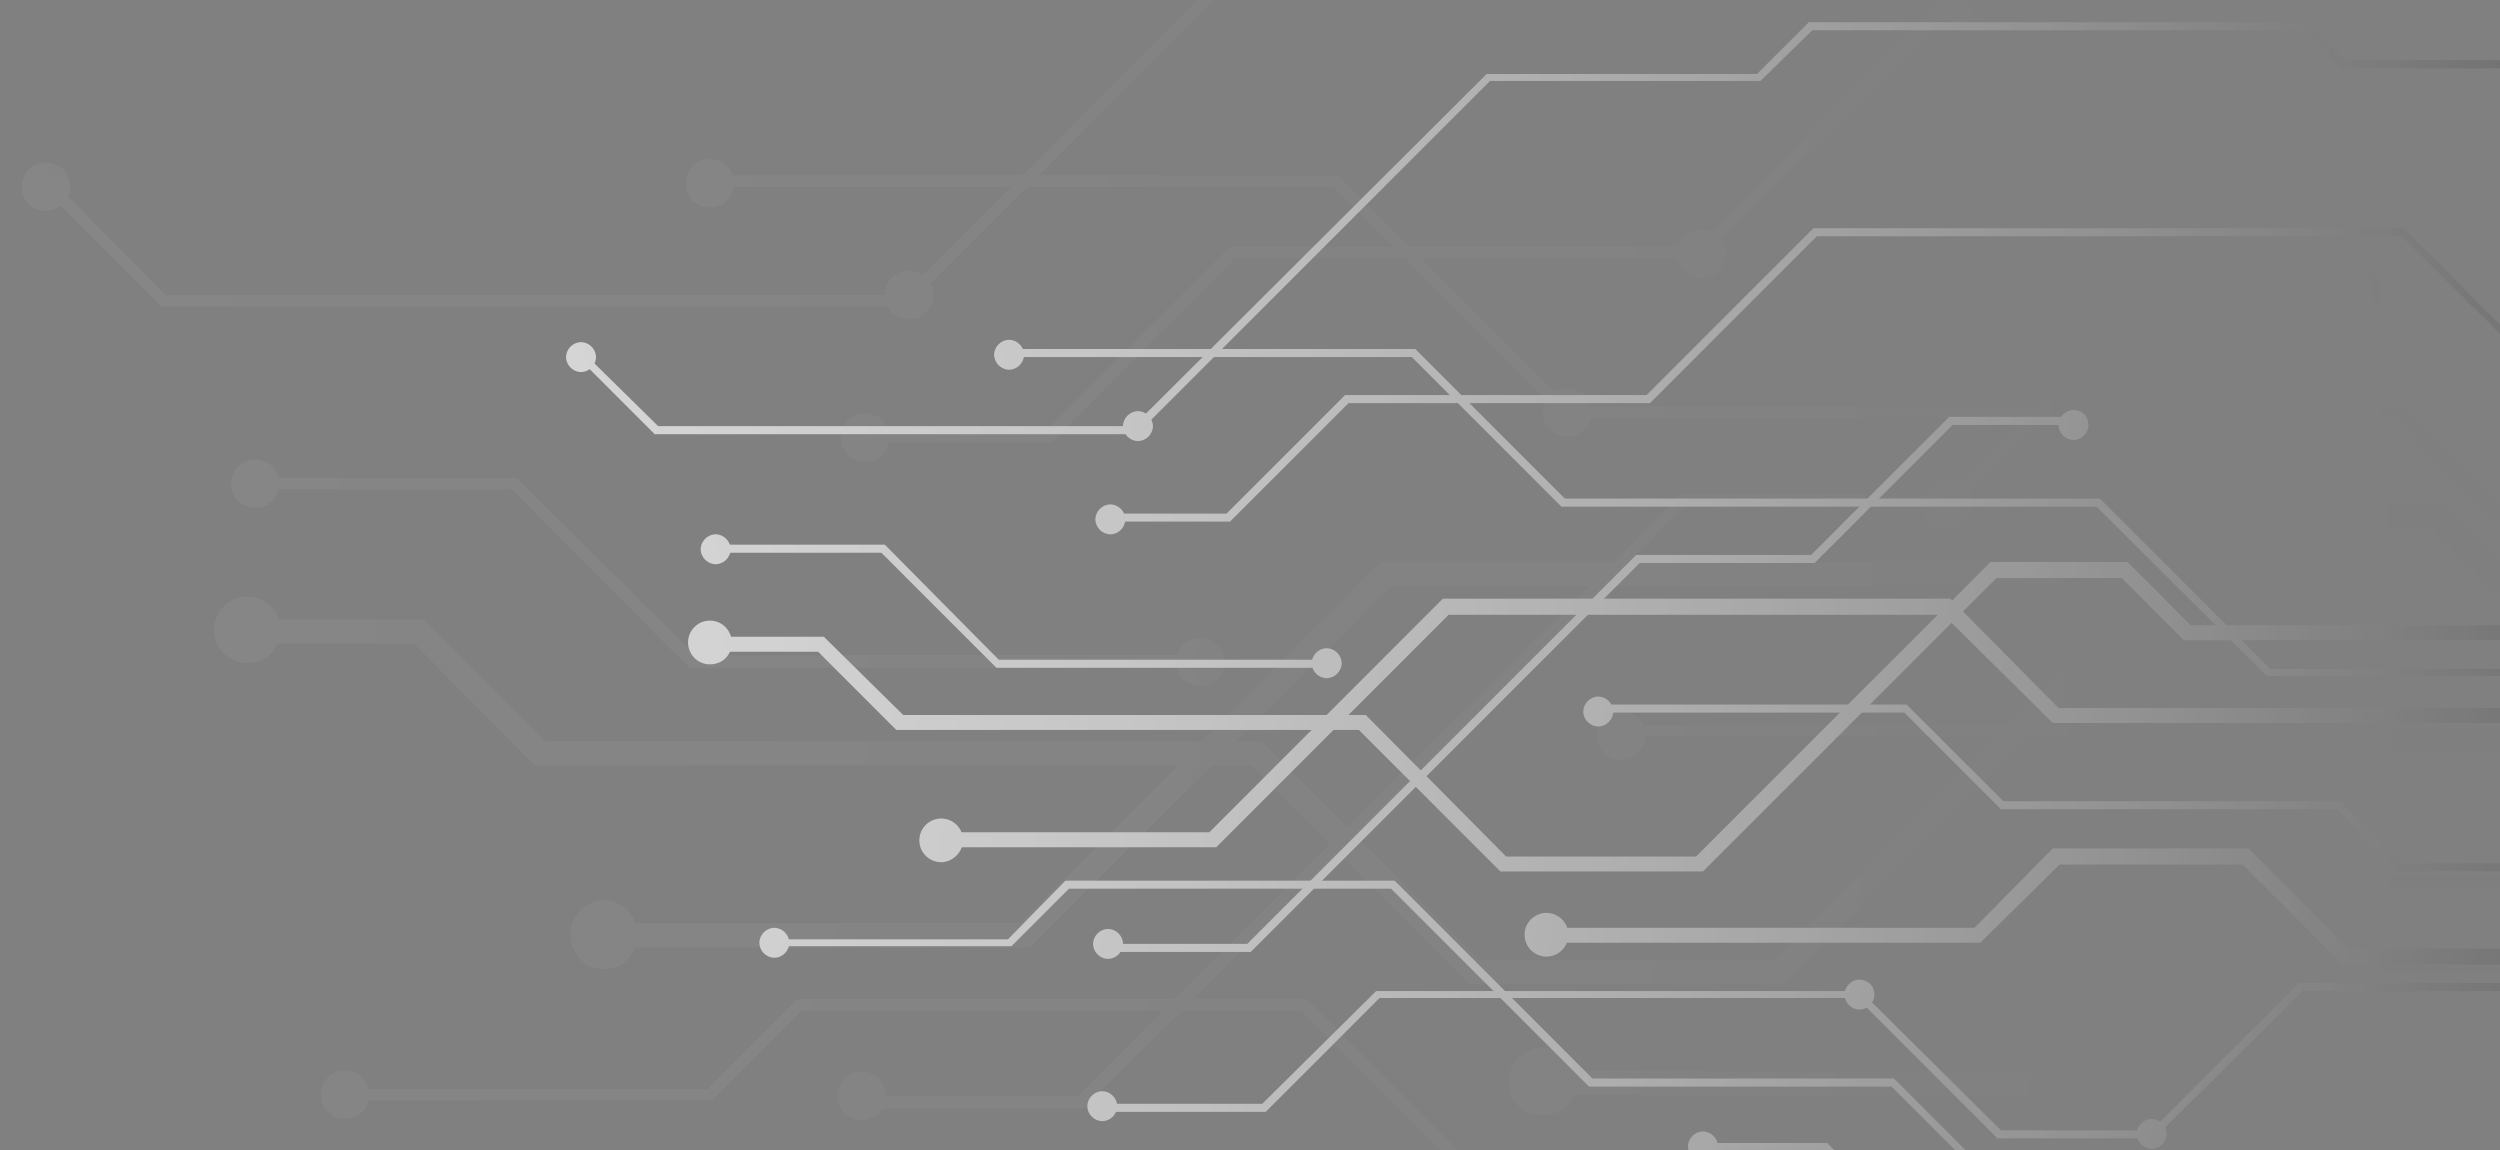 <svg viewBox="0 0 1000 460" xmlns="http://www.w3.org/2000/svg" xml:space="preserve" style="fill-rule:evenodd;clip-rule:evenodd;stroke-linejoin:round;stroke-miterlimit:2"><rect x="0" y="0" width="1000" height="460" fill="#808080" stroke="none"/><g opacity=".75"><g opacity=".07"><path d="M673.844 399.677H469.942l-35.902 35.902H286.752v4.602h149.129l35.902-35.901h199.76l122.433 122.433h187.332l85.152 85.151h226.45l37.75-37.742h37.74v-5.063h-39.58l-38.21 38.202H1068.3l-85.151-85.151H796.277L673.844 399.677Z" style="fill:url(#a);fill-rule:nonzero" transform="translate(-151)"/><path d="M1100.06 112.452h-82.85l-85.611 85.151H823.435L582.25 438.327h-88.373v5.063h90.674l240.725-241.184h108.625l85.149-85.151h81.01v-4.603Z" style="fill:url(#b);fill-rule:nonzero" transform="translate(-151)"/><path d="M1202.7 379.404h-121.05l-48.79 48.789H766.82v9.666H1037l48.33-48.789h113.69l61.68 61.677h107.7v-9.206h-103.56l-62.14-62.137Z" style="fill:url(#c);fill-rule:nonzero" transform="translate(-151)"/><path d="M990.977 290.136H798.582v4.603h190.554l59.834 59.836h208.51l38.66 39.123h80.09v-5.063h-78.25l-38.66-38.663h-208.51l-59.833-59.836Z" style="fill:url(#d);fill-rule:nonzero" transform="translate(-151)"/><path d="M1127.68 201.722h-85.15L860.717 383.991h-117.83l-87.452-87.452H369.143l-48.789-48.79h-69.042v9.666h65.36l48.329 48.789h286.751l86.992 87.453H864.4l182.27-182.269H1124l38.66 39.123h212.19v-9.666H1166.8l-39.12-39.123Z" style="fill:url(#e);fill-rule:nonzero" transform="translate(-151)"/><path d="M1017.67 224.736H703.302L559.235 369.262h-167.54v9.666h171.223l144.526-144.527h306.086l67.66 67.201h287.21v-9.666h-283.07l-67.66-67.2Z" style="fill:url(#f);fill-rule:nonzero" transform="translate(-151)"/><path d="M357.633 191.159H251.309v4.603h104.483l70.882 71.342h204.363v-5.063H428.976l-71.343-70.882Z" style="fill:url(#g);fill-rule:nonzero" transform="translate(-151)"/><path d="M1299.36-4.909H933.437L829.875 98.653H643.003l-73.183 73.184h-74.105v5.063h75.946l73.183-73.644h186.872L935.278-.306h361.782l65.35 65.359h23.48V60.45h-21.17l-65.36-65.359Z" style="fill:url(#h);fill-rule:nonzero" transform="translate(-151)"/><path d="M1238.6-132.877H930.219l-31.759 32.219H730.919L512.288 117.973H217.252l-43.726-44.187-3.683 3.222 45.568 45.568h298.718L732.76-96.055h167.541l31.759-31.759h304.24l24.4 23.934h120.59v-5.063h-118.75l-23.94-23.934Z" style="fill:url(#i);fill-rule:nonzero" transform="translate(-151)"/><path d="M686.271 70.11H433.119v4.603H684.43l92.515 92.516H1108.8l105.41 105.403h162.01v-4.603h-160.17l-104.94-105.403H778.786l-92.515-92.515v-.001Z" style="fill:url(#j);fill-rule:nonzero" transform="translate(-151)"/><path d="M505.382 438.334c0-5.063-4.142-9.665-9.666-9.665-5.523 0-9.665 4.142-9.665 9.665 0 5.524 4.142 9.666 9.665 9.666 5.524 0 9.666-4.142 9.666-9.666Z" style="fill:url(#k);fill-rule:nonzero" transform="translate(-151)"/><path d="M262.816 193.453c0-5.063-4.142-9.666-9.665-9.666-5.524 0-9.666 4.142-9.666 9.666 0 5.523 4.142 9.665 9.666 9.665 5.523 0 9.665-4.142 9.665-9.665Z" style="fill:url(#l);fill-rule:nonzero" transform="translate(-151)"/><path d="M621.375 264.787c0 5.338 4.328 9.665 9.666 9.665s9.666-4.327 9.666-9.665c0-5.339-4.328-9.666-9.666-9.666s-9.666 4.327-9.666 9.666Z" style="fill:url(#m);fill-rule:nonzero" transform="translate(-151)"/><path d="M506.765 175.069c0-5.523-4.142-9.665-9.665-9.665-5.524 0-9.666 4.142-9.666 9.665 0 5.524 4.142 9.666 9.666 9.666 5.523 0 9.665-4.142 9.665-9.666Z" style="fill:url(#n);fill-rule:nonzero" transform="translate(-151)"/><path d="M524.255 117.983c0-5.063-4.142-9.666-9.665-9.666-5.524 0-9.666 4.143-9.666 9.666 0 5.523 4.142 9.666 9.666 9.666 5.523 0 9.665-4.143 9.665-9.666Z" style="fill:url(#o);fill-rule:nonzero" transform="translate(-151)"/><path d="M939.423 201.723c0-5.524-4.142-9.666-9.665-9.666-5.524 0-9.666 4.142-9.666 9.666 0 5.523 4.142 9.665 9.666 9.665 5.523 0 9.665-4.142 9.665-9.665Z" style="fill:url(#p);fill-rule:nonzero" transform="translate(-151)"/><path d="M1059.1 354.549c0-5.063-4.15-9.666-9.67-9.666s-9.67 4.143-9.67 9.666c0 5.523 4.15 9.666 9.67 9.666s9.67-4.143 9.67-9.666Z" style="fill:url(#q);fill-rule:nonzero" transform="translate(-151)"/><path d="M672.462 469.618c0-5.523-4.142-9.665-9.665-9.665-5.524 0-9.666 4.142-9.666 9.665 0 5.524 4.142 9.666 9.666 9.666 5.523 0 9.665-4.142 9.665-9.666Z" style="fill:url(#r);fill-rule:nonzero" transform="translate(-151)"/><path d="M809.164 294.273c0-5.523-4.143-9.666-9.666-9.666-5.524 0-9.666 4.143-9.666 9.666 0 5.523 4.142 9.666 9.666 9.666 5.523 0 9.666-4.143 9.666-9.666Z" style="fill:url(#s);fill-rule:nonzero" transform="translate(-151)"/><path d="M841.386 101.399c0-5.524-4.142-9.666-9.666-9.666-5.523 0-9.665 4.142-9.665 9.666 0 5.523 4.142 9.665 9.665 9.665 5.524 0 9.666-4.142 9.666-9.665Z" style="fill:url(#t);fill-rule:nonzero" transform="translate(-151)"/><path d="M944.025-.322c0-5.523-4.142-9.666-9.666-9.666-5.523 0-9.666 4.143-9.666 9.666 0 5.523 4.143 9.666 9.666 9.666 5.524 0 9.666-4.143 9.666-9.666Z" style="fill:url(#u);fill-rule:nonzero" transform="translate(-151)"/><path d="M179.049 74.698c0-5.523-4.143-9.666-9.666-9.666-5.524 0-9.666 4.142-9.666 9.666 0 5.523 4.142 9.666 9.666 9.666 5.523 0 9.666-4.143 9.666-9.666Z" style="fill:url(#v);fill-rule:nonzero" transform="translate(-151)"/><path d="M444.628 73.305c0-5.523-4.142-9.666-9.665-9.666-5.524 0-9.666 4.143-9.666 9.666 0 5.523 4.142 9.666 9.666 9.666 5.523 0 9.665-4.143 9.665-9.666Z" style="fill:url(#w);fill-rule:nonzero" transform="translate(-151)"/><path d="M1103.74 117.04c0-5.523-4.14-9.666-9.67-9.666-5.52 0-9.66 4.143-9.66 9.666 0 5.523 4.14 9.666 9.66 9.666 5.53 0 9.67-4.143 9.67-9.666Z" style="fill:url(#x);fill-rule:nonzero" transform="translate(-151)"/><path d="M787.533 164.912c0-5.524-4.143-9.666-9.666-9.666-5.523 0-9.666 4.142-9.666 9.666 0 5.523 4.143 9.665 9.666 9.665 5.523 0 9.666-4.142 9.666-9.665Z" style="fill:url(#y);fill-rule:nonzero" transform="translate(-151)"/><path d="M971.181 469.618c0-5.523-4.142-9.666-9.666-9.666-5.523 0-9.665 4.143-9.665 9.666 0 5.524 4.142 9.666 9.665 9.666 5.524 0 9.666-4.142 9.666-9.666Z" style="fill:url(#z);fill-rule:nonzero" transform="translate(-151)"/><path d="M298.718 437.885c0-5.524-4.142-9.666-9.665-9.666-5.524 0-9.666 4.142-9.666 9.666 0 5.523 4.142 9.665 9.666 9.665 5.523 0 9.665-4.142 9.665-9.665Z" style="fill:url(#A);fill-rule:nonzero" transform="translate(-151)"/><path d="M405.96 373.885c0-7.365-5.983-13.808-13.347-13.808-7.365 0-13.349 5.983-13.349 13.808s5.984 13.808 13.348 13.808c7.365 0 13.348-5.983 13.348-13.808Z" style="fill:url(#B);fill-rule:nonzero" transform="translate(-151)"/><path d="M781.548 432.813c0-7.365-5.983-13.809-13.348-13.809-7.364 0-13.808 5.984-13.808 13.809 0 7.824 5.984 13.348 13.808 13.348 7.825 0 13.348-5.984 13.348-13.348Z" style="fill:url(#C);fill-rule:nonzero" transform="translate(-151)"/><path d="M1049.43 431.902c0-7.364-5.99-13.348-13.35-13.348-7.37 0-13.35 5.984-13.35 13.348 0 7.365 5.98 13.348 13.35 13.348 7.36 0 13.35-5.983 13.35-13.348Z" style="fill:url(#D);fill-rule:nonzero" transform="translate(-151)"/><path d="M263.277 251.928c0-7.365-5.984-13.348-13.348-13.348-7.364 0-13.348 5.983-13.348 13.348 0 7.364 5.984 13.348 13.348 13.348 7.364 0 13.348-5.984 13.348-13.348Z" style="fill:url(#E);fill-rule:nonzero" transform="translate(-151)"/></g><path d="M881.89 457.211h-50.17v2.762h48.789l41.425 42.345h91.596l17.49 17.49h79.63l46.95-46.948-2.31-1.841-46.02 45.568h-76.87l-17.49-17.491h-91.595l-41.425-41.885Z" style="fill:url(#F);fill-rule:nonzero" transform="translate(-151)"/><path d="M1154.37 393.204h-83.77l-58.92 58.915h-60.293l-56.153-55.693H701.458l-45.568 45.106h-63.978v3.222h65.359l45.567-45.567h191.015l56.153 56.154h62.594l59.38-58.915h82.39v-3.222Z" style="fill:url(#G);fill-rule:nonzero" transform="translate(-151)"/><path d="M708.829 352.256H577.19l-23.014 23.475h-95.277v2.761h96.658l23.013-23.014h128.878l79.167 79.168h121.053l54.772 54.773h145.91l24.85-24.395h24.4v-3.222h-25.78l-24.39 24.855H963.821l-55.233-55.233H787.996l-79.167-79.168Z" style="fill:url(#H);fill-rule:nonzero" transform="translate(-151)"/><path d="M984.533 166.752h-53.852l-55.233 55.233h-69.962L649.912 377.559h-57.074v3.221h58.455l155.573-155.573h69.962l55.233-55.233h52.472v-3.222Z" style="fill:url(#I);fill-rule:nonzero" transform="translate(-151)"/><path d="M1050.35 339.356h-78.246l-31.298 31.759H769.123v5.983h173.984l31.759-31.299h73.184l40.04 40.044h69.51V379.4h-67.2l-40.05-40.044Z" style="fill:url(#J);fill-rule:nonzero" transform="translate(-151)"/><path d="M913.649 281.82H789.374v3.222h123.354l38.663 38.664h134.399l24.86 24.854h52.01v-3.221h-50.63l-24.86-24.855H952.312l-38.663-38.664Z" style="fill:url(#K);fill-rule:nonzero" transform="translate(-151)"/><path d="M1002.02 224.781h-54.773l-117.831 117.83h-75.945l-56.154-56.614H512.286l-31.759-31.298h-44.186v5.983h41.885l31.299 31.299h185.031l56.613 56.614h81.009l117.37-117.37h50.17l24.852 24.855h136.71v-5.984h-133.95l-25.31-25.315Z" style="fill:url(#L);fill-rule:nonzero" transform="translate(-151)"/><path d="M931.142 239.479H728.16l-93.436 93.436H527.02v5.983h110.466l92.975-92.975H928.38l43.726 43.265H1157.6v-5.983H974.408l-43.266-43.726Z" style="fill:url(#M);fill-rule:nonzero" transform="translate(-151)"/><path d="M504.927 217.859h-68.581v3.222h67.2l46.028 46.028h131.638v-3.222H550.494l-45.567-46.028Z" style="fill:url(#N);fill-rule:nonzero" transform="translate(-151)"/><path d="M1112.49 91.284H876.367l-66.74 66.74H689.035l-47.408 47.408h-47.869v3.222h49.249l47.409-47.408h120.592l66.74-66.74h233.822l42.34 41.885h14.73v-2.762h-13.81l-42.34-42.345Z" style="fill:url(#O);fill-rule:nonzero" transform="translate(-151)"/><path d="M1073.37 8.892H874.529l-20.712 20.713H745.652L604.347 170.449H414.254l-28.537-28.077-2.302 1.841 29.458 29.458h192.855L747.033 32.366h108.165l20.712-20.252h196.54l15.19 15.19h77.78V24.08h-76.4l-15.65-15.189v.001Z" style="fill:url(#P);fill-rule:nonzero" transform="translate(-151)"/><path d="M717.111 139.603H553.713v3.221H715.73l59.836 59.836h214.028l68.116 67.661h104.95v-2.762H1059.1l-68.125-68.121H776.947l-59.836-59.835Z" style="fill:url(#Q);fill-rule:nonzero" transform="translate(-151)"/><path d="M838.162 458.564c0-3.221-2.762-5.983-5.984-5.983s-5.983 2.762-5.983 5.983c0 3.222 2.761 5.984 5.983 5.984 3.222 0 5.984-2.762 5.984-5.984Z" style="fill:url(#R);fill-rule:nonzero" transform="translate(-151)"/><path d="M597.898 442.474c0-3.222-2.762-5.984-5.984-5.984s-5.983 2.762-5.983 5.984 2.761 5.983 5.983 5.983c3.222 0 5.984-2.761 5.984-5.983Z" style="fill:url(#S);fill-rule:nonzero" transform="translate(-151)"/><path d="M600.203 377.567c0-3.222-2.762-5.984-5.984-5.984s-5.984 2.762-5.984 5.984 2.762 5.983 5.984 5.983 5.984-2.761 5.984-5.983Z" style="fill:url(#T);fill-rule:nonzero" transform="translate(-151)"/><path d="M443.246 219.707c0-3.222-2.762-5.983-5.984-5.983s-5.984 2.761-5.984 5.983c0 3.222 2.762 5.984 5.984 5.984s5.984-2.762 5.984-5.984Z" style="fill:url(#U);fill-rule:nonzero" transform="translate(-151)"/><path d="M687.656 265.286c0-3.222-2.762-5.984-5.984-5.984s-5.983 2.762-5.983 5.984 2.761 5.984 5.983 5.984c3.222 0 5.984-2.762 5.984-5.984Z" style="fill:url(#V);fill-rule:nonzero" transform="translate(-151)"/><path d="M601.125 207.751c0-3.222-2.762-5.983-5.984-5.983s-5.984 2.761-5.984 5.983c0 3.222 2.762 5.984 5.984 5.984s5.984-2.762 5.984-5.984Z" style="fill:url(#W);fill-rule:nonzero" transform="translate(-151)"/><path d="M612.169 170.443c0-3.222-2.761-5.984-5.983-5.984-3.222 0-5.984 2.762-5.984 5.984s2.762 5.984 5.984 5.984 5.983-2.762 5.983-5.984Z" style="fill:url(#X);fill-rule:nonzero" transform="translate(-151)"/><path d="M796.279 284.612c0-3.221-2.762-5.983-5.984-5.983s-5.983 2.762-5.983 5.983c0 3.222 2.761 5.984 5.983 5.984 3.222 0 5.984-2.762 5.984-5.984Z" style="fill:url(#Y);fill-rule:nonzero" transform="translate(-151)"/><path d="M389.392 142.844c0-3.222-2.762-5.983-5.984-5.983-3.221 0-5.983 2.761-5.983 5.983 0 3.222 2.762 5.984 5.983 5.984 3.222 0 5.984-2.762 5.984-5.984Z" style="fill:url(#Z);fill-rule:nonzero" transform="translate(-151)"/><path d="M560.619 141.901c0-3.222-2.762-5.984-5.984-5.984s-5.984 2.762-5.984 5.984 2.762 5.984 5.984 5.984 5.984-2.762 5.984-5.984Z" style="fill:url(#aa);fill-rule:nonzero" transform="translate(-151)"/><path d="M986.375 169.994c0-3.683-2.762-5.984-5.984-5.984s-5.983 2.762-5.983 5.984 2.761 5.983 5.983 5.983c3.222 0 5.984-2.761 5.984-5.983Z" style="fill:url(#ab);fill-rule:nonzero" transform="translate(-151)"/><path d="M1017.67 453.531c0-3.222-2.76-5.984-5.98-5.984-3.22 0-5.99 2.762-5.99 5.984s2.77 5.983 5.99 5.983 5.98-2.761 5.98-5.983Z" style="fill:url(#ac);fill-rule:nonzero" transform="translate(-151)"/><path d="M900.763 397.839c0-3.682-2.761-5.983-5.983-5.983-3.222 0-5.984 2.761-5.984 5.983 0 3.222 2.762 5.984 5.984 5.984s5.983-2.762 5.983-5.984Z" style="fill:url(#ad);fill-rule:nonzero" transform="translate(-151)"/><path d="M466.72 377.118c0-3.222-2.761-5.984-5.983-5.984-3.222 0-5.984 2.762-5.984 5.984s2.762 5.983 5.984 5.983 5.983-2.761 5.983-5.983Z" style="fill:url(#ae);fill-rule:nonzero" transform="translate(-151)"/><path d="M536.224 336.144c0-5.063-4.142-8.745-8.745-8.745-4.603 0-8.745 3.682-8.745 8.745 0 5.063 4.142 8.746 8.745 8.746 4.603 0 8.745-4.143 8.745-8.746Z" style="fill:url(#af);fill-rule:nonzero" transform="translate(-151)"/><path d="M778.33 373.901c0-5.063-4.143-8.745-8.745-8.745-4.603 0-8.746 3.682-8.746 8.745 0 5.063 4.143 8.745 8.746 8.745 4.602 0 8.745-3.682 8.745-8.745Z" style="fill:url(#ag);fill-rule:nonzero" transform="translate(-151)"/><path d="M443.708 256.99c0-4.602-3.682-8.745-8.745-8.745-5.063 0-8.745 4.142-8.745 8.745 0 4.603 3.682 8.745 8.745 8.745 5.063 0 8.745-3.682 8.745-8.745Z" style="fill:url(#ah);fill-rule:nonzero" transform="translate(-151)"/></g><defs><radialGradient id="a" cx="0" cy="0" r="1" gradientUnits="userSpaceOnUse" gradientTransform="translate(82.39 265.737) scale(1467.36)"><stop offset="0" style="stop-color:white;stop-opacity:1"/><stop offset=".12" style="stop-color:#fafafa;stop-opacity:1"/><stop offset=".25" style="stop-color:#eee;stop-opacity:1"/><stop offset=".37" style="stop-color:#dadada;stop-opacity:1"/><stop offset=".5" style="stop-color:#bdbdbd;stop-opacity:1"/><stop offset=".63" style="stop-color:#989898;stop-opacity:1"/><stop offset=".76" style="stop-color:#6b6b6b;stop-opacity:1"/><stop offset=".88" style="stop-color:#373737;stop-opacity:1"/><stop offset="1" style="stop-color:black;stop-opacity:1"/></radialGradient><radialGradient id="b" cx="0" cy="0" r="1" gradientUnits="userSpaceOnUse" gradientTransform="translate(82.39 265.724) scale(1467.36)"><stop offset="0" style="stop-color:white;stop-opacity:1"/><stop offset=".12" style="stop-color:#fafafa;stop-opacity:1"/><stop offset=".25" style="stop-color:#eee;stop-opacity:1"/><stop offset=".37" style="stop-color:#dadada;stop-opacity:1"/><stop offset=".5" style="stop-color:#bdbdbd;stop-opacity:1"/><stop offset=".63" style="stop-color:#989898;stop-opacity:1"/><stop offset=".76" style="stop-color:#6b6b6b;stop-opacity:1"/><stop offset=".88" style="stop-color:#373737;stop-opacity:1"/><stop offset="1" style="stop-color:black;stop-opacity:1"/></radialGradient><radialGradient id="c" cx="0" cy="0" r="1" gradientUnits="userSpaceOnUse" gradientTransform="translate(82.39 265.716) scale(1467.36)"><stop offset="0" style="stop-color:white;stop-opacity:1"/><stop offset=".12" style="stop-color:#fafafa;stop-opacity:1"/><stop offset=".25" style="stop-color:#eee;stop-opacity:1"/><stop offset=".37" style="stop-color:#dadada;stop-opacity:1"/><stop offset=".5" style="stop-color:#bdbdbd;stop-opacity:1"/><stop offset=".63" style="stop-color:#989898;stop-opacity:1"/><stop offset=".76" style="stop-color:#6b6b6b;stop-opacity:1"/><stop offset=".88" style="stop-color:#373737;stop-opacity:1"/><stop offset="1" style="stop-color:black;stop-opacity:1"/></radialGradient><radialGradient id="d" cx="0" cy="0" r="1" gradientUnits="userSpaceOnUse" gradientTransform="translate(82.393 265.741) scale(1467.36)"><stop offset="0" style="stop-color:white;stop-opacity:1"/><stop offset=".12" style="stop-color:#fafafa;stop-opacity:1"/><stop offset=".25" style="stop-color:#eee;stop-opacity:1"/><stop offset=".37" style="stop-color:#dadada;stop-opacity:1"/><stop offset=".5" style="stop-color:#bdbdbd;stop-opacity:1"/><stop offset=".63" style="stop-color:#989898;stop-opacity:1"/><stop offset=".76" style="stop-color:#6b6b6b;stop-opacity:1"/><stop offset=".88" style="stop-color:#373737;stop-opacity:1"/><stop offset="1" style="stop-color:black;stop-opacity:1"/></radialGradient><radialGradient id="e" cx="0" cy="0" r="1" gradientUnits="userSpaceOnUse" gradientTransform="translate(82.391 265.7) scale(1467.36)"><stop offset="0" style="stop-color:white;stop-opacity:1"/><stop offset=".12" style="stop-color:#fafafa;stop-opacity:1"/><stop offset=".25" style="stop-color:#eee;stop-opacity:1"/><stop offset=".37" style="stop-color:#dadada;stop-opacity:1"/><stop offset=".5" style="stop-color:#bdbdbd;stop-opacity:1"/><stop offset=".63" style="stop-color:#989898;stop-opacity:1"/><stop offset=".76" style="stop-color:#6b6b6b;stop-opacity:1"/><stop offset=".88" style="stop-color:#373737;stop-opacity:1"/><stop offset="1" style="stop-color:black;stop-opacity:1"/></radialGradient><radialGradient id="f" cx="0" cy="0" r="1" gradientUnits="userSpaceOnUse" gradientTransform="translate(82.39 265.7) scale(1467.36)"><stop offset="0" style="stop-color:white;stop-opacity:1"/><stop offset=".12" style="stop-color:#fafafa;stop-opacity:1"/><stop offset=".25" style="stop-color:#eee;stop-opacity:1"/><stop offset=".37" style="stop-color:#dadada;stop-opacity:1"/><stop offset=".5" style="stop-color:#bdbdbd;stop-opacity:1"/><stop offset=".63" style="stop-color:#989898;stop-opacity:1"/><stop offset=".76" style="stop-color:#6b6b6b;stop-opacity:1"/><stop offset=".88" style="stop-color:#373737;stop-opacity:1"/><stop offset="1" style="stop-color:black;stop-opacity:1"/></radialGradient><radialGradient id="g" cx="0" cy="0" r="1" gradientUnits="userSpaceOnUse" gradientTransform="translate(82.388 265.723) scale(1467.36)"><stop offset="0" style="stop-color:white;stop-opacity:1"/><stop offset=".12" style="stop-color:#fafafa;stop-opacity:1"/><stop offset=".25" style="stop-color:#eee;stop-opacity:1"/><stop offset=".37" style="stop-color:#dadada;stop-opacity:1"/><stop offset=".5" style="stop-color:#bdbdbd;stop-opacity:1"/><stop offset=".63" style="stop-color:#989898;stop-opacity:1"/><stop offset=".76" style="stop-color:#6b6b6b;stop-opacity:1"/><stop offset=".88" style="stop-color:#373737;stop-opacity:1"/><stop offset="1" style="stop-color:black;stop-opacity:1"/></radialGradient><radialGradient id="h" cx="0" cy="0" r="1" gradientUnits="userSpaceOnUse" gradientTransform="translate(82.388 265.733) scale(1467.36)"><stop offset="0" style="stop-color:white;stop-opacity:1"/><stop offset=".12" style="stop-color:#fafafa;stop-opacity:1"/><stop offset=".25" style="stop-color:#eee;stop-opacity:1"/><stop offset=".37" style="stop-color:#dadada;stop-opacity:1"/><stop offset=".5" style="stop-color:#bdbdbd;stop-opacity:1"/><stop offset=".63" style="stop-color:#989898;stop-opacity:1"/><stop offset=".76" style="stop-color:#6b6b6b;stop-opacity:1"/><stop offset=".88" style="stop-color:#373737;stop-opacity:1"/><stop offset="1" style="stop-color:black;stop-opacity:1"/></radialGradient><radialGradient id="i" cx="0" cy="0" r="1" gradientUnits="userSpaceOnUse" gradientTransform="translate(82.39 265.721) scale(1467.36)"><stop offset="0" style="stop-color:white;stop-opacity:1"/><stop offset=".12" style="stop-color:#fafafa;stop-opacity:1"/><stop offset=".25" style="stop-color:#eee;stop-opacity:1"/><stop offset=".37" style="stop-color:#dadada;stop-opacity:1"/><stop offset=".5" style="stop-color:#bdbdbd;stop-opacity:1"/><stop offset=".63" style="stop-color:#989898;stop-opacity:1"/><stop offset=".76" style="stop-color:#6b6b6b;stop-opacity:1"/><stop offset=".88" style="stop-color:#373737;stop-opacity:1"/><stop offset="1" style="stop-color:black;stop-opacity:1"/></radialGradient><radialGradient id="j" cx="0" cy="0" r="1" gradientUnits="userSpaceOnUse" gradientTransform="translate(82.39 265.728) scale(1467.36)"><stop offset="0" style="stop-color:white;stop-opacity:1"/><stop offset=".12" style="stop-color:#fafafa;stop-opacity:1"/><stop offset=".25" style="stop-color:#eee;stop-opacity:1"/><stop offset=".37" style="stop-color:#dadada;stop-opacity:1"/><stop offset=".5" style="stop-color:#bdbdbd;stop-opacity:1"/><stop offset=".63" style="stop-color:#989898;stop-opacity:1"/><stop offset=".76" style="stop-color:#6b6b6b;stop-opacity:1"/><stop offset=".88" style="stop-color:#373737;stop-opacity:1"/><stop offset="1" style="stop-color:black;stop-opacity:1"/></radialGradient><radialGradient id="k" cx="0" cy="0" r="1" gradientUnits="userSpaceOnUse" gradientTransform="translate(82.389 265.731) scale(1467.36)"><stop offset="0" style="stop-color:white;stop-opacity:1"/><stop offset=".12" style="stop-color:#fafafa;stop-opacity:1"/><stop offset=".25" style="stop-color:#eee;stop-opacity:1"/><stop offset=".37" style="stop-color:#dadada;stop-opacity:1"/><stop offset=".5" style="stop-color:#bdbdbd;stop-opacity:1"/><stop offset=".63" style="stop-color:#989898;stop-opacity:1"/><stop offset=".76" style="stop-color:#6b6b6b;stop-opacity:1"/><stop offset=".88" style="stop-color:#373737;stop-opacity:1"/><stop offset="1" style="stop-color:black;stop-opacity:1"/></radialGradient><radialGradient id="l" cx="0" cy="0" r="1" gradientUnits="userSpaceOnUse" gradientTransform="translate(82.388 265.716) scale(1467.36)"><stop offset="0" style="stop-color:white;stop-opacity:1"/><stop offset=".12" style="stop-color:#fafafa;stop-opacity:1"/><stop offset=".25" style="stop-color:#eee;stop-opacity:1"/><stop offset=".37" style="stop-color:#dadada;stop-opacity:1"/><stop offset=".5" style="stop-color:#bdbdbd;stop-opacity:1"/><stop offset=".63" style="stop-color:#989898;stop-opacity:1"/><stop offset=".76" style="stop-color:#6b6b6b;stop-opacity:1"/><stop offset=".88" style="stop-color:#373737;stop-opacity:1"/><stop offset="1" style="stop-color:black;stop-opacity:1"/></radialGradient><radialGradient id="m" cx="0" cy="0" r="1" gradientUnits="userSpaceOnUse" gradientTransform="translate(82.392 265.707) scale(1466.9)"><stop offset="0" style="stop-color:white;stop-opacity:1"/><stop offset=".12" style="stop-color:#fafafa;stop-opacity:1"/><stop offset=".25" style="stop-color:#eee;stop-opacity:1"/><stop offset=".37" style="stop-color:#dadada;stop-opacity:1"/><stop offset=".5" style="stop-color:#bdbdbd;stop-opacity:1"/><stop offset=".63" style="stop-color:#989898;stop-opacity:1"/><stop offset=".76" style="stop-color:#6b6b6b;stop-opacity:1"/><stop offset=".88" style="stop-color:#373737;stop-opacity:1"/><stop offset="1" style="stop-color:black;stop-opacity:1"/></radialGradient><radialGradient id="n" cx="0" cy="0" r="1" gradientUnits="userSpaceOnUse" gradientTransform="translate(82.391 265.744) scale(1467.36)"><stop offset="0" style="stop-color:white;stop-opacity:1"/><stop offset=".12" style="stop-color:#fafafa;stop-opacity:1"/><stop offset=".25" style="stop-color:#eee;stop-opacity:1"/><stop offset=".37" style="stop-color:#dadada;stop-opacity:1"/><stop offset=".5" style="stop-color:#bdbdbd;stop-opacity:1"/><stop offset=".63" style="stop-color:#989898;stop-opacity:1"/><stop offset=".76" style="stop-color:#6b6b6b;stop-opacity:1"/><stop offset=".88" style="stop-color:#373737;stop-opacity:1"/><stop offset="1" style="stop-color:black;stop-opacity:1"/></radialGradient><radialGradient id="o" cx="0" cy="0" r="1" gradientUnits="userSpaceOnUse" gradientTransform="translate(82.39 265.732) scale(1466.9)"><stop offset="0" style="stop-color:white;stop-opacity:1"/><stop offset=".12" style="stop-color:#fafafa;stop-opacity:1"/><stop offset=".25" style="stop-color:#eee;stop-opacity:1"/><stop offset=".37" style="stop-color:#dadada;stop-opacity:1"/><stop offset=".5" style="stop-color:#bdbdbd;stop-opacity:1"/><stop offset=".63" style="stop-color:#989898;stop-opacity:1"/><stop offset=".76" style="stop-color:#6b6b6b;stop-opacity:1"/><stop offset=".88" style="stop-color:#373737;stop-opacity:1"/><stop offset="1" style="stop-color:black;stop-opacity:1"/></radialGradient><radialGradient id="p" cx="0" cy="0" r="1" gradientUnits="userSpaceOnUse" gradientTransform="translate(82.39 265.701) scale(1466.9)"><stop offset="0" style="stop-color:white;stop-opacity:1"/><stop offset=".12" style="stop-color:#fafafa;stop-opacity:1"/><stop offset=".25" style="stop-color:#eee;stop-opacity:1"/><stop offset=".37" style="stop-color:#dadada;stop-opacity:1"/><stop offset=".5" style="stop-color:#bdbdbd;stop-opacity:1"/><stop offset=".63" style="stop-color:#989898;stop-opacity:1"/><stop offset=".76" style="stop-color:#6b6b6b;stop-opacity:1"/><stop offset=".88" style="stop-color:#373737;stop-opacity:1"/><stop offset="1" style="stop-color:black;stop-opacity:1"/></radialGradient><radialGradient id="q" cx="0" cy="0" r="1" gradientUnits="userSpaceOnUse" gradientTransform="translate(82.39 265.716) scale(1466.9)"><stop offset="0" style="stop-color:white;stop-opacity:1"/><stop offset=".12" style="stop-color:#fafafa;stop-opacity:1"/><stop offset=".25" style="stop-color:#eee;stop-opacity:1"/><stop offset=".37" style="stop-color:#dadada;stop-opacity:1"/><stop offset=".5" style="stop-color:#bdbdbd;stop-opacity:1"/><stop offset=".63" style="stop-color:#989898;stop-opacity:1"/><stop offset=".76" style="stop-color:#6b6b6b;stop-opacity:1"/><stop offset=".88" style="stop-color:#373737;stop-opacity:1"/><stop offset="1" style="stop-color:black;stop-opacity:1"/></radialGradient><radialGradient id="r" cx="0" cy="0" r="1" gradientUnits="userSpaceOnUse" gradientTransform="translate(82.389 265.716) scale(1467.36)"><stop offset="0" style="stop-color:white;stop-opacity:1"/><stop offset=".12" style="stop-color:#fafafa;stop-opacity:1"/><stop offset=".25" style="stop-color:#eee;stop-opacity:1"/><stop offset=".37" style="stop-color:#dadada;stop-opacity:1"/><stop offset=".5" style="stop-color:#bdbdbd;stop-opacity:1"/><stop offset=".63" style="stop-color:#989898;stop-opacity:1"/><stop offset=".76" style="stop-color:#6b6b6b;stop-opacity:1"/><stop offset=".88" style="stop-color:#373737;stop-opacity:1"/><stop offset="1" style="stop-color:black;stop-opacity:1"/></radialGradient><radialGradient id="s" cx="0" cy="0" r="1" gradientUnits="userSpaceOnUse" gradientTransform="translate(82.388 265.736) scale(1467.36)"><stop offset="0" style="stop-color:white;stop-opacity:1"/><stop offset=".12" style="stop-color:#fafafa;stop-opacity:1"/><stop offset=".25" style="stop-color:#eee;stop-opacity:1"/><stop offset=".37" style="stop-color:#dadada;stop-opacity:1"/><stop offset=".5" style="stop-color:#bdbdbd;stop-opacity:1"/><stop offset=".63" style="stop-color:#989898;stop-opacity:1"/><stop offset=".76" style="stop-color:#6b6b6b;stop-opacity:1"/><stop offset=".88" style="stop-color:#373737;stop-opacity:1"/><stop offset="1" style="stop-color:black;stop-opacity:1"/></radialGradient><radialGradient id="t" cx="0" cy="0" r="1" gradientUnits="userSpaceOnUse" gradientTransform="translate(82.391 265.717) scale(1467.36)"><stop offset="0" style="stop-color:white;stop-opacity:1"/><stop offset=".12" style="stop-color:#fafafa;stop-opacity:1"/><stop offset=".25" style="stop-color:#eee;stop-opacity:1"/><stop offset=".37" style="stop-color:#dadada;stop-opacity:1"/><stop offset=".5" style="stop-color:#bdbdbd;stop-opacity:1"/><stop offset=".63" style="stop-color:#989898;stop-opacity:1"/><stop offset=".76" style="stop-color:#6b6b6b;stop-opacity:1"/><stop offset=".88" style="stop-color:#373737;stop-opacity:1"/><stop offset="1" style="stop-color:black;stop-opacity:1"/></radialGradient><radialGradient id="u" cx="0" cy="0" r="1" gradientUnits="userSpaceOnUse" gradientTransform="translate(82.389 265.717) scale(1467.36)"><stop offset="0" style="stop-color:white;stop-opacity:1"/><stop offset=".12" style="stop-color:#fafafa;stop-opacity:1"/><stop offset=".25" style="stop-color:#eee;stop-opacity:1"/><stop offset=".37" style="stop-color:#dadada;stop-opacity:1"/><stop offset=".5" style="stop-color:#bdbdbd;stop-opacity:1"/><stop offset=".63" style="stop-color:#989898;stop-opacity:1"/><stop offset=".76" style="stop-color:#6b6b6b;stop-opacity:1"/><stop offset=".88" style="stop-color:#373737;stop-opacity:1"/><stop offset="1" style="stop-color:black;stop-opacity:1"/></radialGradient><radialGradient id="v" cx="0" cy="0" r="1" gradientUnits="userSpaceOnUse" gradientTransform="translate(82.39 265.712) scale(1467.36)"><stop offset="0" style="stop-color:white;stop-opacity:1"/><stop offset=".12" style="stop-color:#fafafa;stop-opacity:1"/><stop offset=".25" style="stop-color:#eee;stop-opacity:1"/><stop offset=".37" style="stop-color:#dadada;stop-opacity:1"/><stop offset=".5" style="stop-color:#bdbdbd;stop-opacity:1"/><stop offset=".63" style="stop-color:#989898;stop-opacity:1"/><stop offset=".76" style="stop-color:#6b6b6b;stop-opacity:1"/><stop offset=".88" style="stop-color:#373737;stop-opacity:1"/><stop offset="1" style="stop-color:black;stop-opacity:1"/></radialGradient><radialGradient id="w" cx="0" cy="0" r="1" gradientUnits="userSpaceOnUse" gradientTransform="translate(82.391 265.7) scale(1466.9)"><stop offset="0" style="stop-color:white;stop-opacity:1"/><stop offset=".12" style="stop-color:#fafafa;stop-opacity:1"/><stop offset=".25" style="stop-color:#eee;stop-opacity:1"/><stop offset=".37" style="stop-color:#dadada;stop-opacity:1"/><stop offset=".5" style="stop-color:#bdbdbd;stop-opacity:1"/><stop offset=".63" style="stop-color:#989898;stop-opacity:1"/><stop offset=".76" style="stop-color:#6b6b6b;stop-opacity:1"/><stop offset=".88" style="stop-color:#373737;stop-opacity:1"/><stop offset="1" style="stop-color:black;stop-opacity:1"/></radialGradient><radialGradient id="x" cx="0" cy="0" r="1" gradientUnits="userSpaceOnUse" gradientTransform="translate(82.388 265.709) scale(1467.36)"><stop offset="0" style="stop-color:white;stop-opacity:1"/><stop offset=".12" style="stop-color:#fafafa;stop-opacity:1"/><stop offset=".25" style="stop-color:#eee;stop-opacity:1"/><stop offset=".37" style="stop-color:#dadada;stop-opacity:1"/><stop offset=".5" style="stop-color:#bdbdbd;stop-opacity:1"/><stop offset=".63" style="stop-color:#989898;stop-opacity:1"/><stop offset=".76" style="stop-color:#6b6b6b;stop-opacity:1"/><stop offset=".88" style="stop-color:#373737;stop-opacity:1"/><stop offset="1" style="stop-color:black;stop-opacity:1"/></radialGradient><radialGradient id="y" cx="0" cy="0" r="1" gradientUnits="userSpaceOnUse" gradientTransform="translate(82.39 265.712) scale(1467.36)"><stop offset="0" style="stop-color:white;stop-opacity:1"/><stop offset=".12" style="stop-color:#fafafa;stop-opacity:1"/><stop offset=".25" style="stop-color:#eee;stop-opacity:1"/><stop offset=".37" style="stop-color:#dadada;stop-opacity:1"/><stop offset=".5" style="stop-color:#bdbdbd;stop-opacity:1"/><stop offset=".63" style="stop-color:#989898;stop-opacity:1"/><stop offset=".76" style="stop-color:#6b6b6b;stop-opacity:1"/><stop offset=".88" style="stop-color:#373737;stop-opacity:1"/><stop offset="1" style="stop-color:black;stop-opacity:1"/></radialGradient><radialGradient id="z" cx="0" cy="0" r="1" gradientUnits="userSpaceOnUse" gradientTransform="translate(82.389 265.716) scale(1467.36)"><stop offset="0" style="stop-color:white;stop-opacity:1"/><stop offset=".12" style="stop-color:#fafafa;stop-opacity:1"/><stop offset=".25" style="stop-color:#eee;stop-opacity:1"/><stop offset=".37" style="stop-color:#dadada;stop-opacity:1"/><stop offset=".5" style="stop-color:#bdbdbd;stop-opacity:1"/><stop offset=".63" style="stop-color:#989898;stop-opacity:1"/><stop offset=".76" style="stop-color:#6b6b6b;stop-opacity:1"/><stop offset=".88" style="stop-color:#373737;stop-opacity:1"/><stop offset="1" style="stop-color:black;stop-opacity:1"/></radialGradient><radialGradient id="A" cx="0" cy="0" r="1" gradientUnits="userSpaceOnUse" gradientTransform="translate(82.389 265.742) scale(1467.36)"><stop offset="0" style="stop-color:white;stop-opacity:1"/><stop offset=".12" style="stop-color:#fafafa;stop-opacity:1"/><stop offset=".25" style="stop-color:#eee;stop-opacity:1"/><stop offset=".37" style="stop-color:#dadada;stop-opacity:1"/><stop offset=".5" style="stop-color:#bdbdbd;stop-opacity:1"/><stop offset=".63" style="stop-color:#989898;stop-opacity:1"/><stop offset=".76" style="stop-color:#6b6b6b;stop-opacity:1"/><stop offset=".88" style="stop-color:#373737;stop-opacity:1"/><stop offset="1" style="stop-color:black;stop-opacity:1"/></radialGradient><radialGradient id="B" cx="0" cy="0" r="1" gradientUnits="userSpaceOnUse" gradientTransform="translate(82.387 265.72) scale(1467.36)"><stop offset="0" style="stop-color:white;stop-opacity:1"/><stop offset=".12" style="stop-color:#fafafa;stop-opacity:1"/><stop offset=".25" style="stop-color:#eee;stop-opacity:1"/><stop offset=".37" style="stop-color:#dadada;stop-opacity:1"/><stop offset=".5" style="stop-color:#bdbdbd;stop-opacity:1"/><stop offset=".63" style="stop-color:#989898;stop-opacity:1"/><stop offset=".76" style="stop-color:#6b6b6b;stop-opacity:1"/><stop offset=".88" style="stop-color:#373737;stop-opacity:1"/><stop offset="1" style="stop-color:black;stop-opacity:1"/></radialGradient><radialGradient id="C" cx="0" cy="0" r="1" gradientUnits="userSpaceOnUse" gradientTransform="translate(82.39 265.732) scale(1467.36)"><stop offset="0" style="stop-color:white;stop-opacity:1"/><stop offset=".12" style="stop-color:#fafafa;stop-opacity:1"/><stop offset=".25" style="stop-color:#eee;stop-opacity:1"/><stop offset=".37" style="stop-color:#dadada;stop-opacity:1"/><stop offset=".5" style="stop-color:#bdbdbd;stop-opacity:1"/><stop offset=".63" style="stop-color:#989898;stop-opacity:1"/><stop offset=".76" style="stop-color:#6b6b6b;stop-opacity:1"/><stop offset=".88" style="stop-color:#373737;stop-opacity:1"/><stop offset="1" style="stop-color:black;stop-opacity:1"/></radialGradient><radialGradient id="D" cx="0" cy="0" r="1" gradientUnits="userSpaceOnUse" gradientTransform="translate(82.388 265.743) scale(1467.36)"><stop offset="0" style="stop-color:white;stop-opacity:1"/><stop offset=".12" style="stop-color:#fafafa;stop-opacity:1"/><stop offset=".25" style="stop-color:#eee;stop-opacity:1"/><stop offset=".37" style="stop-color:#dadada;stop-opacity:1"/><stop offset=".5" style="stop-color:#bdbdbd;stop-opacity:1"/><stop offset=".63" style="stop-color:#989898;stop-opacity:1"/><stop offset=".76" style="stop-color:#6b6b6b;stop-opacity:1"/><stop offset=".88" style="stop-color:#373737;stop-opacity:1"/><stop offset="1" style="stop-color:black;stop-opacity:1"/></radialGradient><radialGradient id="E" cx="0" cy="0" r="1" gradientUnits="userSpaceOnUse" gradientTransform="translate(82.389 265.736) scale(1466.9)"><stop offset="0" style="stop-color:white;stop-opacity:1"/><stop offset=".12" style="stop-color:#fafafa;stop-opacity:1"/><stop offset=".25" style="stop-color:#eee;stop-opacity:1"/><stop offset=".37" style="stop-color:#dadada;stop-opacity:1"/><stop offset=".5" style="stop-color:#bdbdbd;stop-opacity:1"/><stop offset=".63" style="stop-color:#989898;stop-opacity:1"/><stop offset=".76" style="stop-color:#6b6b6b;stop-opacity:1"/><stop offset=".88" style="stop-color:#373737;stop-opacity:1"/><stop offset="1" style="stop-color:black;stop-opacity:1"/></radialGradient><radialGradient id="F" cx="0" cy="0" r="1" gradientUnits="userSpaceOnUse" gradientTransform="translate(82.391 265.736) scale(1467.36)"><stop offset="0" style="stop-color:white;stop-opacity:1"/><stop offset=".12" style="stop-color:#fafafa;stop-opacity:1"/><stop offset=".25" style="stop-color:#eee;stop-opacity:1"/><stop offset=".37" style="stop-color:#dadada;stop-opacity:1"/><stop offset=".5" style="stop-color:#bdbdbd;stop-opacity:1"/><stop offset=".63" style="stop-color:#989898;stop-opacity:1"/><stop offset=".76" style="stop-color:#6b6b6b;stop-opacity:1"/><stop offset=".88" style="stop-color:#373737;stop-opacity:1"/><stop offset="1" style="stop-color:black;stop-opacity:1"/></radialGradient><radialGradient id="G" cx="0" cy="0" r="1" gradientUnits="userSpaceOnUse" gradientTransform="translate(82.387 265.707) scale(1467.36)"><stop offset="0" style="stop-color:white;stop-opacity:1"/><stop offset=".12" style="stop-color:#fafafa;stop-opacity:1"/><stop offset=".25" style="stop-color:#eee;stop-opacity:1"/><stop offset=".37" style="stop-color:#dadada;stop-opacity:1"/><stop offset=".5" style="stop-color:#bdbdbd;stop-opacity:1"/><stop offset=".63" style="stop-color:#989898;stop-opacity:1"/><stop offset=".76" style="stop-color:#6b6b6b;stop-opacity:1"/><stop offset=".88" style="stop-color:#373737;stop-opacity:1"/><stop offset="1" style="stop-color:black;stop-opacity:1"/></radialGradient><radialGradient id="H" cx="0" cy="0" r="1" gradientUnits="userSpaceOnUse" gradientTransform="translate(82.393 265.725) scale(1466.9)"><stop offset="0" style="stop-color:white;stop-opacity:1"/><stop offset=".12" style="stop-color:#fafafa;stop-opacity:1"/><stop offset=".25" style="stop-color:#eee;stop-opacity:1"/><stop offset=".37" style="stop-color:#dadada;stop-opacity:1"/><stop offset=".5" style="stop-color:#bdbdbd;stop-opacity:1"/><stop offset=".63" style="stop-color:#989898;stop-opacity:1"/><stop offset=".76" style="stop-color:#6b6b6b;stop-opacity:1"/><stop offset=".88" style="stop-color:#373737;stop-opacity:1"/><stop offset="1" style="stop-color:black;stop-opacity:1"/></radialGradient><radialGradient id="I" cx="0" cy="0" r="1" gradientUnits="userSpaceOnUse" gradientTransform="translate(82.392 265.712) scale(1467.36)"><stop offset="0" style="stop-color:white;stop-opacity:1"/><stop offset=".12" style="stop-color:#fafafa;stop-opacity:1"/><stop offset=".25" style="stop-color:#eee;stop-opacity:1"/><stop offset=".37" style="stop-color:#dadada;stop-opacity:1"/><stop offset=".5" style="stop-color:#bdbdbd;stop-opacity:1"/><stop offset=".63" style="stop-color:#989898;stop-opacity:1"/><stop offset=".76" style="stop-color:#6b6b6b;stop-opacity:1"/><stop offset=".88" style="stop-color:#373737;stop-opacity:1"/><stop offset="1" style="stop-color:black;stop-opacity:1"/></radialGradient><radialGradient id="J" cx="0" cy="0" r="1" gradientUnits="userSpaceOnUse" gradientTransform="translate(82.391 265.711) scale(1467.36)"><stop offset="0" style="stop-color:white;stop-opacity:1"/><stop offset=".12" style="stop-color:#fafafa;stop-opacity:1"/><stop offset=".25" style="stop-color:#eee;stop-opacity:1"/><stop offset=".37" style="stop-color:#dadada;stop-opacity:1"/><stop offset=".5" style="stop-color:#bdbdbd;stop-opacity:1"/><stop offset=".63" style="stop-color:#989898;stop-opacity:1"/><stop offset=".76" style="stop-color:#6b6b6b;stop-opacity:1"/><stop offset=".88" style="stop-color:#373737;stop-opacity:1"/><stop offset="1" style="stop-color:black;stop-opacity:1"/></radialGradient><radialGradient id="K" cx="0" cy="0" r="1" gradientUnits="userSpaceOnUse" gradientTransform="translate(82.39 265.711) scale(1467.36)"><stop offset="0" style="stop-color:white;stop-opacity:1"/><stop offset=".12" style="stop-color:#fafafa;stop-opacity:1"/><stop offset=".25" style="stop-color:#eee;stop-opacity:1"/><stop offset=".37" style="stop-color:#dadada;stop-opacity:1"/><stop offset=".5" style="stop-color:#bdbdbd;stop-opacity:1"/><stop offset=".63" style="stop-color:#989898;stop-opacity:1"/><stop offset=".76" style="stop-color:#6b6b6b;stop-opacity:1"/><stop offset=".88" style="stop-color:#373737;stop-opacity:1"/><stop offset="1" style="stop-color:black;stop-opacity:1"/></radialGradient><radialGradient id="L" cx="0" cy="0" r="1" gradientUnits="userSpaceOnUse" gradientTransform="translate(82.389 265.745) scale(1467.36)"><stop offset="0" style="stop-color:white;stop-opacity:1"/><stop offset=".12" style="stop-color:#fafafa;stop-opacity:1"/><stop offset=".25" style="stop-color:#eee;stop-opacity:1"/><stop offset=".37" style="stop-color:#dadada;stop-opacity:1"/><stop offset=".5" style="stop-color:#bdbdbd;stop-opacity:1"/><stop offset=".63" style="stop-color:#989898;stop-opacity:1"/><stop offset=".76" style="stop-color:#6b6b6b;stop-opacity:1"/><stop offset=".88" style="stop-color:#373737;stop-opacity:1"/><stop offset="1" style="stop-color:black;stop-opacity:1"/></radialGradient><radialGradient id="M" cx="0" cy="0" r="1" gradientUnits="userSpaceOnUse" gradientTransform="translate(82.393 265.714) scale(1467.36)"><stop offset="0" style="stop-color:white;stop-opacity:1"/><stop offset=".12" style="stop-color:#fafafa;stop-opacity:1"/><stop offset=".25" style="stop-color:#eee;stop-opacity:1"/><stop offset=".37" style="stop-color:#dadada;stop-opacity:1"/><stop offset=".5" style="stop-color:#bdbdbd;stop-opacity:1"/><stop offset=".63" style="stop-color:#989898;stop-opacity:1"/><stop offset=".76" style="stop-color:#6b6b6b;stop-opacity:1"/><stop offset=".88" style="stop-color:#373737;stop-opacity:1"/><stop offset="1" style="stop-color:black;stop-opacity:1"/></radialGradient><radialGradient id="N" cx="0" cy="0" r="1" gradientUnits="userSpaceOnUse" gradientTransform="translate(82.394 265.728) scale(1467.36)"><stop offset="0" style="stop-color:white;stop-opacity:1"/><stop offset=".12" style="stop-color:#fafafa;stop-opacity:1"/><stop offset=".25" style="stop-color:#eee;stop-opacity:1"/><stop offset=".37" style="stop-color:#dadada;stop-opacity:1"/><stop offset=".5" style="stop-color:#bdbdbd;stop-opacity:1"/><stop offset=".63" style="stop-color:#989898;stop-opacity:1"/><stop offset=".76" style="stop-color:#6b6b6b;stop-opacity:1"/><stop offset=".88" style="stop-color:#373737;stop-opacity:1"/><stop offset="1" style="stop-color:black;stop-opacity:1"/></radialGradient><radialGradient id="O" cx="0" cy="0" r="1" gradientUnits="userSpaceOnUse" gradientTransform="translate(82.392 265.729) scale(1467.36)"><stop offset="0" style="stop-color:white;stop-opacity:1"/><stop offset=".12" style="stop-color:#fafafa;stop-opacity:1"/><stop offset=".25" style="stop-color:#eee;stop-opacity:1"/><stop offset=".37" style="stop-color:#dadada;stop-opacity:1"/><stop offset=".5" style="stop-color:#bdbdbd;stop-opacity:1"/><stop offset=".63" style="stop-color:#989898;stop-opacity:1"/><stop offset=".76" style="stop-color:#6b6b6b;stop-opacity:1"/><stop offset=".88" style="stop-color:#373737;stop-opacity:1"/><stop offset="1" style="stop-color:black;stop-opacity:1"/></radialGradient><radialGradient id="P" cx="0" cy="0" r="1" gradientUnits="userSpaceOnUse" gradientTransform="translate(82.395 265.726) scale(1467.36)"><stop offset="0" style="stop-color:white;stop-opacity:1"/><stop offset=".12" style="stop-color:#fafafa;stop-opacity:1"/><stop offset=".25" style="stop-color:#eee;stop-opacity:1"/><stop offset=".37" style="stop-color:#dadada;stop-opacity:1"/><stop offset=".5" style="stop-color:#bdbdbd;stop-opacity:1"/><stop offset=".63" style="stop-color:#989898;stop-opacity:1"/><stop offset=".76" style="stop-color:#6b6b6b;stop-opacity:1"/><stop offset=".88" style="stop-color:#373737;stop-opacity:1"/><stop offset="1" style="stop-color:black;stop-opacity:1"/></radialGradient><radialGradient id="Q" cx="0" cy="0" r="1" gradientUnits="userSpaceOnUse" gradientTransform="translate(82.39 265.718) scale(1467.36)"><stop offset="0" style="stop-color:white;stop-opacity:1"/><stop offset=".12" style="stop-color:#fafafa;stop-opacity:1"/><stop offset=".25" style="stop-color:#eee;stop-opacity:1"/><stop offset=".37" style="stop-color:#dadada;stop-opacity:1"/><stop offset=".5" style="stop-color:#bdbdbd;stop-opacity:1"/><stop offset=".63" style="stop-color:#989898;stop-opacity:1"/><stop offset=".76" style="stop-color:#6b6b6b;stop-opacity:1"/><stop offset=".88" style="stop-color:#373737;stop-opacity:1"/><stop offset="1" style="stop-color:black;stop-opacity:1"/></radialGradient><radialGradient id="R" cx="0" cy="0" r="1" gradientUnits="userSpaceOnUse" gradientTransform="translate(82.388 265.709) scale(1467.36)"><stop offset="0" style="stop-color:white;stop-opacity:1"/><stop offset=".12" style="stop-color:#fafafa;stop-opacity:1"/><stop offset=".25" style="stop-color:#eee;stop-opacity:1"/><stop offset=".37" style="stop-color:#dadada;stop-opacity:1"/><stop offset=".5" style="stop-color:#bdbdbd;stop-opacity:1"/><stop offset=".63" style="stop-color:#989898;stop-opacity:1"/><stop offset=".76" style="stop-color:#6b6b6b;stop-opacity:1"/><stop offset=".88" style="stop-color:#373737;stop-opacity:1"/><stop offset="1" style="stop-color:black;stop-opacity:1"/></radialGradient><radialGradient id="S" cx="0" cy="0" r="1" gradientUnits="userSpaceOnUse" gradientTransform="translate(82.393 265.729) scale(1466.89)"><stop offset="0" style="stop-color:white;stop-opacity:1"/><stop offset=".12" style="stop-color:#fafafa;stop-opacity:1"/><stop offset=".25" style="stop-color:#eee;stop-opacity:1"/><stop offset=".37" style="stop-color:#dadada;stop-opacity:1"/><stop offset=".5" style="stop-color:#bdbdbd;stop-opacity:1"/><stop offset=".63" style="stop-color:#989898;stop-opacity:1"/><stop offset=".76" style="stop-color:#6b6b6b;stop-opacity:1"/><stop offset=".88" style="stop-color:#373737;stop-opacity:1"/><stop offset="1" style="stop-color:black;stop-opacity:1"/></radialGradient><radialGradient id="T" cx="0" cy="0" r="1" gradientUnits="userSpaceOnUse" gradientTransform="translate(82.392 265.72) scale(1466.9)"><stop offset="0" style="stop-color:white;stop-opacity:1"/><stop offset=".12" style="stop-color:#fafafa;stop-opacity:1"/><stop offset=".25" style="stop-color:#eee;stop-opacity:1"/><stop offset=".37" style="stop-color:#dadada;stop-opacity:1"/><stop offset=".5" style="stop-color:#bdbdbd;stop-opacity:1"/><stop offset=".63" style="stop-color:#989898;stop-opacity:1"/><stop offset=".76" style="stop-color:#6b6b6b;stop-opacity:1"/><stop offset=".88" style="stop-color:#373737;stop-opacity:1"/><stop offset="1" style="stop-color:black;stop-opacity:1"/></radialGradient><radialGradient id="U" cx="0" cy="0" r="1" gradientUnits="userSpaceOnUse" gradientTransform="translate(82.39 265.735) scale(1466.9)"><stop offset="0" style="stop-color:white;stop-opacity:1"/><stop offset=".12" style="stop-color:#fafafa;stop-opacity:1"/><stop offset=".25" style="stop-color:#eee;stop-opacity:1"/><stop offset=".37" style="stop-color:#dadada;stop-opacity:1"/><stop offset=".5" style="stop-color:#bdbdbd;stop-opacity:1"/><stop offset=".63" style="stop-color:#989898;stop-opacity:1"/><stop offset=".76" style="stop-color:#6b6b6b;stop-opacity:1"/><stop offset=".88" style="stop-color:#373737;stop-opacity:1"/><stop offset="1" style="stop-color:black;stop-opacity:1"/></radialGradient><radialGradient id="V" cx="0" cy="0" r="1" gradientUnits="userSpaceOnUse" gradientTransform="matrix(1466.9 0 0 1466.89 82.393 265.746)"><stop offset="0" style="stop-color:white;stop-opacity:1"/><stop offset=".12" style="stop-color:#fafafa;stop-opacity:1"/><stop offset=".25" style="stop-color:#eee;stop-opacity:1"/><stop offset=".37" style="stop-color:#dadada;stop-opacity:1"/><stop offset=".5" style="stop-color:#bdbdbd;stop-opacity:1"/><stop offset=".63" style="stop-color:#989898;stop-opacity:1"/><stop offset=".76" style="stop-color:#6b6b6b;stop-opacity:1"/><stop offset=".88" style="stop-color:#373737;stop-opacity:1"/><stop offset="1" style="stop-color:black;stop-opacity:1"/></radialGradient><radialGradient id="W" cx="0" cy="0" r="1" gradientUnits="userSpaceOnUse" gradientTransform="matrix(1467.36 0 0 1467.35 82.394 265.746)"><stop offset="0" style="stop-color:white;stop-opacity:1"/><stop offset=".12" style="stop-color:#fafafa;stop-opacity:1"/><stop offset=".25" style="stop-color:#eee;stop-opacity:1"/><stop offset=".37" style="stop-color:#dadada;stop-opacity:1"/><stop offset=".5" style="stop-color:#bdbdbd;stop-opacity:1"/><stop offset=".63" style="stop-color:#989898;stop-opacity:1"/><stop offset=".76" style="stop-color:#6b6b6b;stop-opacity:1"/><stop offset=".88" style="stop-color:#373737;stop-opacity:1"/><stop offset="1" style="stop-color:black;stop-opacity:1"/></radialGradient><radialGradient id="X" cx="0" cy="0" r="1" gradientUnits="userSpaceOnUse" gradientTransform="translate(82.392 265.72) scale(1467.36)"><stop offset="0" style="stop-color:white;stop-opacity:1"/><stop offset=".12" style="stop-color:#fafafa;stop-opacity:1"/><stop offset=".25" style="stop-color:#eee;stop-opacity:1"/><stop offset=".37" style="stop-color:#dadada;stop-opacity:1"/><stop offset=".5" style="stop-color:#bdbdbd;stop-opacity:1"/><stop offset=".63" style="stop-color:#989898;stop-opacity:1"/><stop offset=".76" style="stop-color:#6b6b6b;stop-opacity:1"/><stop offset=".88" style="stop-color:#373737;stop-opacity:1"/><stop offset="1" style="stop-color:black;stop-opacity:1"/></radialGradient><radialGradient id="Y" cx="0" cy="0" r="1" gradientUnits="userSpaceOnUse" gradientTransform="matrix(1467.35 0 0 1467.36 82.393 265.741)"><stop offset="0" style="stop-color:white;stop-opacity:1"/><stop offset=".12" style="stop-color:#fafafa;stop-opacity:1"/><stop offset=".25" style="stop-color:#eee;stop-opacity:1"/><stop offset=".37" style="stop-color:#dadada;stop-opacity:1"/><stop offset=".5" style="stop-color:#bdbdbd;stop-opacity:1"/><stop offset=".63" style="stop-color:#989898;stop-opacity:1"/><stop offset=".76" style="stop-color:#6b6b6b;stop-opacity:1"/><stop offset=".88" style="stop-color:#373737;stop-opacity:1"/><stop offset="1" style="stop-color:black;stop-opacity:1"/></radialGradient><radialGradient id="Z" cx="0" cy="0" r="1" gradientUnits="userSpaceOnUse" gradientTransform="translate(82.388 265.738) scale(1466.9)"><stop offset="0" style="stop-color:white;stop-opacity:1"/><stop offset=".12" style="stop-color:#fafafa;stop-opacity:1"/><stop offset=".25" style="stop-color:#eee;stop-opacity:1"/><stop offset=".37" style="stop-color:#dadada;stop-opacity:1"/><stop offset=".5" style="stop-color:#bdbdbd;stop-opacity:1"/><stop offset=".63" style="stop-color:#989898;stop-opacity:1"/><stop offset=".76" style="stop-color:#6b6b6b;stop-opacity:1"/><stop offset=".88" style="stop-color:#373737;stop-opacity:1"/><stop offset="1" style="stop-color:black;stop-opacity:1"/></radialGradient><radialGradient id="aa" cx="0" cy="0" r="1" gradientUnits="userSpaceOnUse" gradientTransform="translate(82.392 265.715) scale(1467.36)"><stop offset="0" style="stop-color:white;stop-opacity:1"/><stop offset=".12" style="stop-color:#fafafa;stop-opacity:1"/><stop offset=".25" style="stop-color:#eee;stop-opacity:1"/><stop offset=".37" style="stop-color:#dadada;stop-opacity:1"/><stop offset=".5" style="stop-color:#bdbdbd;stop-opacity:1"/><stop offset=".63" style="stop-color:#989898;stop-opacity:1"/><stop offset=".76" style="stop-color:#6b6b6b;stop-opacity:1"/><stop offset=".88" style="stop-color:#373737;stop-opacity:1"/><stop offset="1" style="stop-color:black;stop-opacity:1"/></radialGradient><radialGradient id="ab" cx="0" cy="0" r="1" gradientUnits="userSpaceOnUse" gradientTransform="matrix(1467.35 0 0 1467.36 82.396 265.731)"><stop offset="0" style="stop-color:white;stop-opacity:1"/><stop offset=".12" style="stop-color:#fafafa;stop-opacity:1"/><stop offset=".25" style="stop-color:#eee;stop-opacity:1"/><stop offset=".37" style="stop-color:#dadada;stop-opacity:1"/><stop offset=".5" style="stop-color:#bdbdbd;stop-opacity:1"/><stop offset=".63" style="stop-color:#989898;stop-opacity:1"/><stop offset=".76" style="stop-color:#6b6b6b;stop-opacity:1"/><stop offset=".88" style="stop-color:#373737;stop-opacity:1"/><stop offset="1" style="stop-color:black;stop-opacity:1"/></radialGradient><radialGradient id="ac" cx="0" cy="0" r="1" gradientUnits="userSpaceOnUse" gradientTransform="translate(82.39 265.738) scale(1467.36)"><stop offset="0" style="stop-color:white;stop-opacity:1"/><stop offset=".12" style="stop-color:#fafafa;stop-opacity:1"/><stop offset=".25" style="stop-color:#eee;stop-opacity:1"/><stop offset=".37" style="stop-color:#dadada;stop-opacity:1"/><stop offset=".5" style="stop-color:#bdbdbd;stop-opacity:1"/><stop offset=".63" style="stop-color:#989898;stop-opacity:1"/><stop offset=".76" style="stop-color:#6b6b6b;stop-opacity:1"/><stop offset=".88" style="stop-color:#373737;stop-opacity:1"/><stop offset="1" style="stop-color:black;stop-opacity:1"/></radialGradient><radialGradient id="ad" cx="0" cy="0" r="1" gradientUnits="userSpaceOnUse" gradientTransform="translate(82.392 265.74) scale(1467.36)"><stop offset="0" style="stop-color:white;stop-opacity:1"/><stop offset=".12" style="stop-color:#fafafa;stop-opacity:1"/><stop offset=".25" style="stop-color:#eee;stop-opacity:1"/><stop offset=".37" style="stop-color:#dadada;stop-opacity:1"/><stop offset=".5" style="stop-color:#bdbdbd;stop-opacity:1"/><stop offset=".63" style="stop-color:#989898;stop-opacity:1"/><stop offset=".76" style="stop-color:#6b6b6b;stop-opacity:1"/><stop offset=".88" style="stop-color:#373737;stop-opacity:1"/><stop offset="1" style="stop-color:black;stop-opacity:1"/></radialGradient><radialGradient id="ae" cx="0" cy="0" r="1" gradientUnits="userSpaceOnUse" gradientTransform="translate(82.39 265.731) scale(1466.9)"><stop offset="0" style="stop-color:white;stop-opacity:1"/><stop offset=".12" style="stop-color:#fafafa;stop-opacity:1"/><stop offset=".25" style="stop-color:#eee;stop-opacity:1"/><stop offset=".37" style="stop-color:#dadada;stop-opacity:1"/><stop offset=".5" style="stop-color:#bdbdbd;stop-opacity:1"/><stop offset=".63" style="stop-color:#989898;stop-opacity:1"/><stop offset=".76" style="stop-color:#6b6b6b;stop-opacity:1"/><stop offset=".88" style="stop-color:#373737;stop-opacity:1"/><stop offset="1" style="stop-color:black;stop-opacity:1"/></radialGradient><radialGradient id="af" cx="0" cy="0" r="1" gradientUnits="userSpaceOnUse" gradientTransform="translate(82.391 265.722) scale(1467.36)"><stop offset="0" style="stop-color:white;stop-opacity:1"/><stop offset=".12" style="stop-color:#fafafa;stop-opacity:1"/><stop offset=".25" style="stop-color:#eee;stop-opacity:1"/><stop offset=".37" style="stop-color:#dadada;stop-opacity:1"/><stop offset=".5" style="stop-color:#bdbdbd;stop-opacity:1"/><stop offset=".63" style="stop-color:#989898;stop-opacity:1"/><stop offset=".76" style="stop-color:#6b6b6b;stop-opacity:1"/><stop offset=".88" style="stop-color:#373737;stop-opacity:1"/><stop offset="1" style="stop-color:black;stop-opacity:1"/></radialGradient><radialGradient id="ag" cx="0" cy="0" r="1" gradientUnits="userSpaceOnUse" gradientTransform="translate(82.393 265.736) scale(1467.36)"><stop offset="0" style="stop-color:white;stop-opacity:1"/><stop offset=".12" style="stop-color:#fafafa;stop-opacity:1"/><stop offset=".25" style="stop-color:#eee;stop-opacity:1"/><stop offset=".37" style="stop-color:#dadada;stop-opacity:1"/><stop offset=".5" style="stop-color:#bdbdbd;stop-opacity:1"/><stop offset=".63" style="stop-color:#989898;stop-opacity:1"/><stop offset=".76" style="stop-color:#6b6b6b;stop-opacity:1"/><stop offset=".88" style="stop-color:#373737;stop-opacity:1"/><stop offset="1" style="stop-color:black;stop-opacity:1"/></radialGradient><radialGradient id="ah" cx="0" cy="0" r="1" gradientUnits="userSpaceOnUse" gradientTransform="translate(82.391 265.736) scale(1467.36)"><stop offset="0" style="stop-color:#db6969;stop-opacity:1"/><stop offset=".12" style="stop-color:#fafafa;stop-opacity:1"/><stop offset=".25" style="stop-color:#eee;stop-opacity:1"/><stop offset=".37" style="stop-color:#dadada;stop-opacity:1"/><stop offset=".5" style="stop-color:#bdbdbd;stop-opacity:1"/><stop offset=".63" style="stop-color:#989898;stop-opacity:1"/><stop offset=".76" style="stop-color:#6b6b6b;stop-opacity:1"/><stop offset=".88" style="stop-color:#373737;stop-opacity:1"/><stop offset="1" style="stop-color:black;stop-opacity:1"/></radialGradient></defs></svg>
